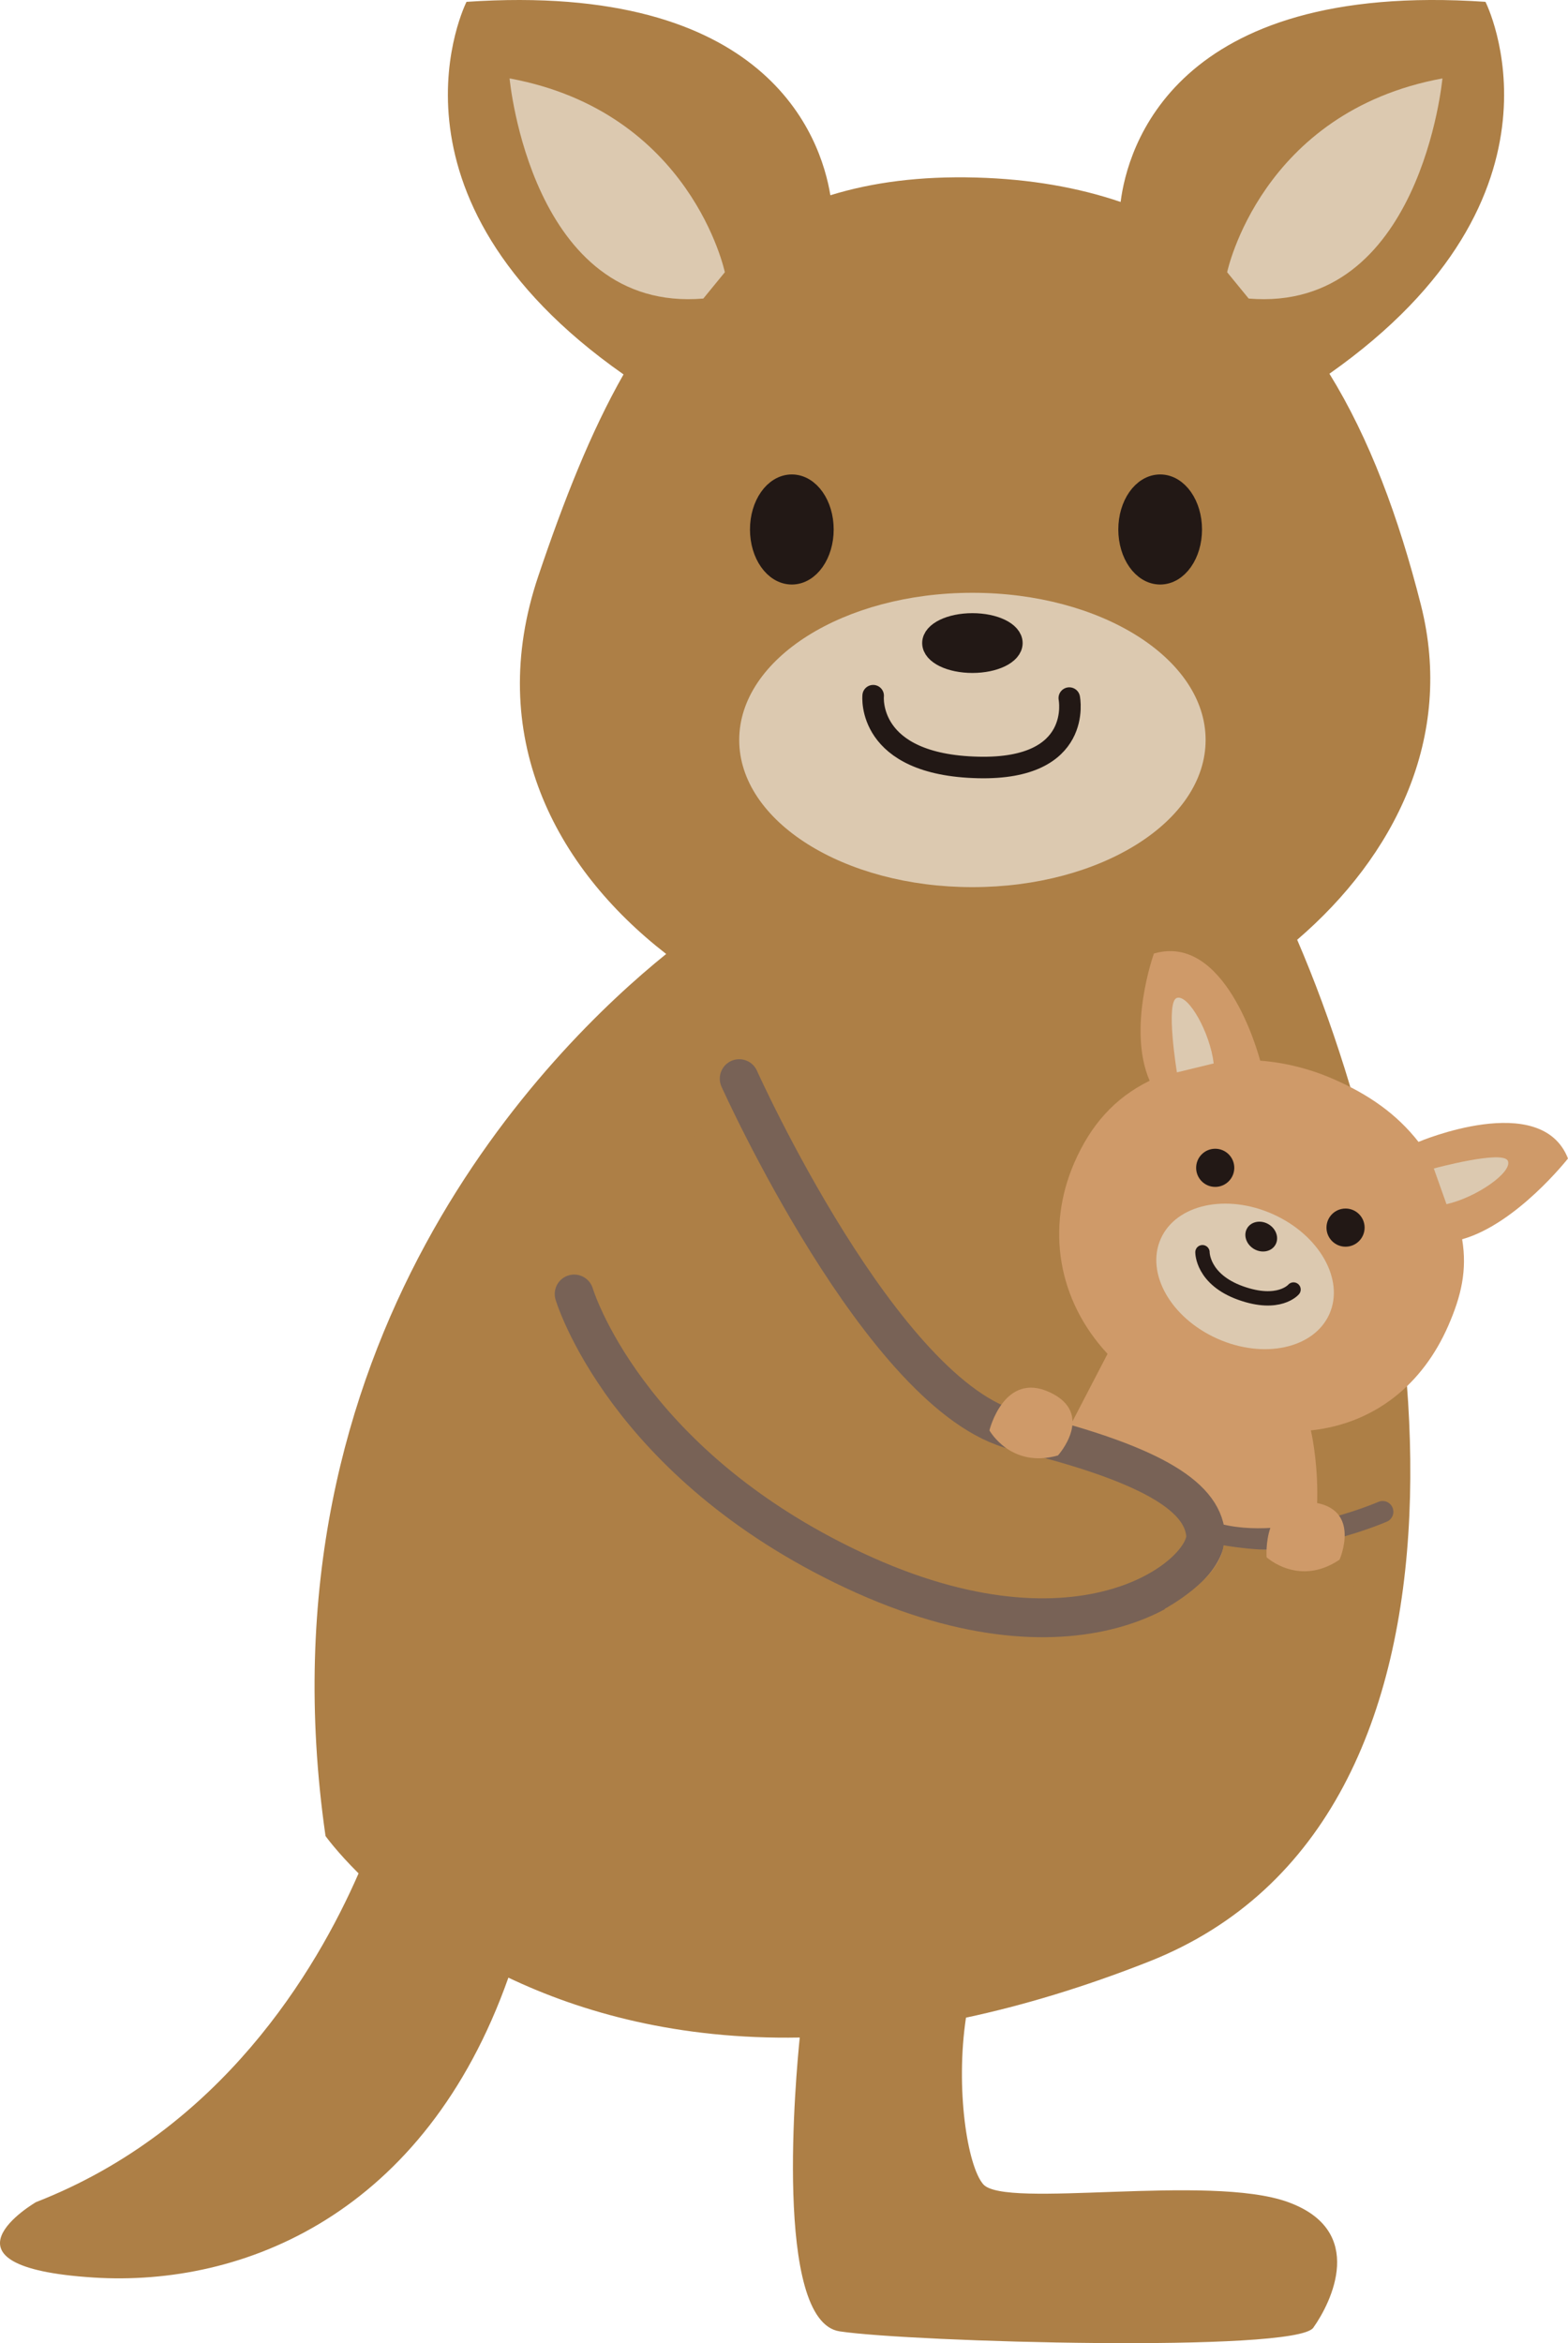 <?xml version="1.0" encoding="utf-8"?>
<!-- Generator: Adobe Illustrator 16.2.1, SVG Export Plug-In . SVG Version: 6.00 Build 0)  -->
<!DOCTYPE svg PUBLIC "-//W3C//DTD SVG 1.1//EN" "http://www.w3.org/Graphics/SVG/1.1/DTD/svg11.dtd">
<svg version="1.1" xmlns="http://www.w3.org/2000/svg" xmlns:xlink="http://www.w3.org/1999/xlink" x="0px" y="0px"
	 width="133.895px" height="200px" viewBox="0 0 133.895 200" enable-background="new 0 0 133.895 200" xml:space="preserve">
<g id="レイヤー_1">
</g>
<g id="かざり">
	<g>
		<path fill="#AD7F46" d="M121.333,51.627c-1.902-7.504-4.39-14.189-7.81-19.728c21.705-15.265,13.324-31.743,13.324-31.743
			c-26.702-1.814-30.59,12.602-31.154,17.081c-3.636-1.235-7.725-1.957-12.351-2.083c-4.751-0.13-8.849,0.403-12.435,1.512
			c-0.82-5.014-5.418-18.253-31.07-16.509c0,0-8.401,16.52,13.408,31.801c-2.802,4.918-5.093,10.737-7.28,17.218
			c-4.574,13.55,1.389,24.852,10.922,32.25c-9.902,7.993-35.181,32.925-29.09,75.286c0,0,0.926,1.306,2.822,3.191
			c-3.623,8.293-11.726,21.896-27.547,28.059c0,0-9.497,5.516,4.903,6.435c12.818,0.817,28.299-5.418,35.437-25.597
			c6.271,2.986,14.511,5.3,24.881,5.113c-0.307,2.979-2.289,24.225,3.407,25.079c6.128,0.919,38.909,1.838,40.442-0.307
			c1.531-2.144,4.595-8.272-2.145-10.724c-6.741-2.45-24.205,0.613-26.043-1.531c-1.355-1.582-2.376-8.163-1.467-14.214
			c4.854-1.039,10.051-2.59,15.609-4.781c30.836-12.157,24.275-60.297,12.673-87.221C119.08,73.077,124.199,62.932,121.333,51.627"
			/>
		<path fill="#CF9A69" d="M121.129,97.465L121.129,97.465c-1.852-2.365-4.223-4.035-7.269-5.364
			c-2.058-0.897-4.173-1.408-6.251-1.57c-0.209-0.787-3.018-10.91-9.074-9.143c0,0-2.303,6.394-0.364,10.859
			c-3.028,1.482-5.042,3.811-6.426,6.98c-2.423,5.552-1.449,11.726,2.831,16.33l-8.17,15.727l23.489,6.536
			c4.187-6.843,2.042-15.727,2.042-15.727c5.492-0.593,9.564-3.965,11.732-8.932c1.113-2.548,1.625-4.735,1.187-7.384
			c4.659-1.312,9.038-6.893,9.038-6.893C131.602,93.009,121.129,97.465,121.129,97.465"/>
		<path fill="#AD7F46" d="M63.123,92.069c0,0,12.254,27.267,23.59,30.024c11.336,2.757,15.932,5.515,16.237,8.884
			c0.307,3.371-10.417,12.256-30.024,3.064s-23.897-23.591-23.897-23.591"/>
		
			<path fill="none" stroke="#786256" stroke-width="3.319" stroke-linecap="round" stroke-linejoin="round" stroke-miterlimit="10" d="
			M63.123,92.069c0,0,12.254,27.267,23.59,30.024c11.336,2.757,15.932,5.515,16.237,8.884c0.307,3.371-10.417,12.256-30.024,3.064
			s-23.897-23.591-23.897-23.591"/>
		<path fill="#221815" d="M101.725,45.194c0,2.086-1.188,3.779-2.654,3.779c-1.467,0-2.656-1.692-2.656-3.779
			c0-2.087,1.189-3.779,2.656-3.779C100.536,41.415,101.725,43.107,101.725,45.194"/>
		
			<ellipse fill="none" stroke="#221815" stroke-width="1.838" stroke-linecap="round" stroke-linejoin="round" stroke-miterlimit="10" cx="99.069" cy="45.194" rx="2.655" ry="3.779"/>
		<path fill="#221815" d="M64.961,45.194c0,2.086,1.189,3.779,2.654,3.779c1.467,0,2.656-1.692,2.656-3.779
			c0-2.087-1.189-3.779-2.656-3.779C66.15,41.415,64.961,43.107,64.961,45.194"/>
		
			<ellipse fill="none" stroke="#221815" stroke-width="1.838" stroke-linecap="round" stroke-linejoin="round" stroke-miterlimit="10" cx="67.616" cy="45.194" rx="2.655" ry="3.779"/>
		<path fill="#DCC9B0" d="M43.514,6.693c0,0,1.838,20.017,16.543,18.791l1.839-2.247C61.896,23.237,59.037,9.552,43.514,6.693"/>
		<path fill="#DCC9B0" d="M123.172,6.693c0,0-1.84,20.017-16.545,18.791l-1.838-2.247C104.789,23.237,107.648,9.552,123.172,6.693"
			/>
		<path fill="#DCC9B0" d="M102.95,63.16c0,6.938-8.916,12.561-19.914,12.561c-10.997,0-19.913-5.623-19.913-12.561
			s8.916-12.562,19.913-12.562C94.034,50.598,102.95,56.222,102.95,63.16"/>
		<path fill="#221815" d="M116.527,104.783c0,0.899-0.729,1.628-1.629,1.628c-0.898,0-1.627-0.729-1.627-1.628
			s0.729-1.629,1.627-1.629C115.799,103.154,116.527,103.884,116.527,104.783"/>
		<path fill="#221815" d="M105.398,99.679c0,0.899-0.73,1.628-1.629,1.628s-1.628-0.729-1.628-1.628s0.729-1.629,1.628-1.629
			S105.398,98.779,105.398,99.679"/>
		
			<path fill="none" stroke="#786256" stroke-width="1.838" stroke-linecap="round" stroke-linejoin="round" stroke-miterlimit="10" d="
			M118.064,129.037c0,0-9.6,4.188-15.727,1.328"/>
		<path fill="#221815" d="M86.406,54.888c0,0.902-1.509,1.633-3.369,1.633c-1.861,0-3.371-0.731-3.371-1.633
			c0-0.902,1.51-1.635,3.371-1.635C84.897,53.253,86.406,53.985,86.406,54.888"/>
		
			<ellipse fill="none" stroke="#221815" stroke-width="1.838" stroke-linecap="round" stroke-linejoin="round" stroke-miterlimit="10" cx="83.036" cy="54.888" rx="3.37" ry="1.633"/>
		
			<path fill="none" stroke="#221815" stroke-width="1.838" stroke-linecap="round" stroke-linejoin="round" stroke-miterlimit="10" d="
			M74.561,59.381c0,0-0.62,5.909,8.986,6.126c8.987,0.205,7.762-5.922,7.762-5.922"/>
		<path fill="#DCC9B0" d="M108.695,103.634c3.975,1.778,6.133,5.598,4.822,8.531c-1.312,2.934-5.598,3.871-9.573,2.094
			c-3.976-1.776-6.134-5.597-4.821-8.53C100.435,102.795,104.721,101.857,108.695,103.634"/>
		<path fill="#221815" d="M108.902,106.262c-0.345,0.582-1.162,0.734-1.826,0.342c-0.665-0.395-0.924-1.185-0.58-1.767
			c0.345-0.583,1.163-0.735,1.828-0.342C108.988,104.889,109.248,105.68,108.902,106.262"/>
		
			<path fill="none" stroke="#221815" stroke-width="1.226" stroke-linecap="round" stroke-linejoin="round" stroke-miterlimit="10" d="
			M102.681,106.883c0,0-0.028,2.304,3.252,3.482c3.28,1.178,4.524-0.297,4.524-0.297"/>
		<path fill="#DCC9B0" d="M100.5,91.532c0,0-0.996-6.051,0-6.356c0.995-0.307,2.834,2.987,3.14,5.592L100.5,91.532z"/>
		<path fill="#DCC9B0" d="M122.436,99.735c0,0,5.918-1.606,6.324-0.647c0.407,0.959-2.682,3.123-5.242,3.693L122.436,99.735z"/>
		<path fill="#CF9A69" d="M84.489,122.089c0,0,1.821,3.286,5.854,2.14c0,0,3.215-3.565-0.7-5.391S84.489,122.089,84.489,122.089"/>
		<path fill="#AD7F46" d="M99.428,137.336c0,0,4.748-2.528,5.055-5.439c0,0,8.655,1.609,12.408-1.378l-2.834,10.952L99.428,137.336z
			"/>
		<path fill="#CF9A69" d="M108.158,132.918c0,0,2.758,2.554,6.23,0.205c0,0,1.941-4.392-2.35-4.902
			C107.75,127.71,108.158,132.918,108.158,132.918"/>
	</g>
</g>
</svg>
